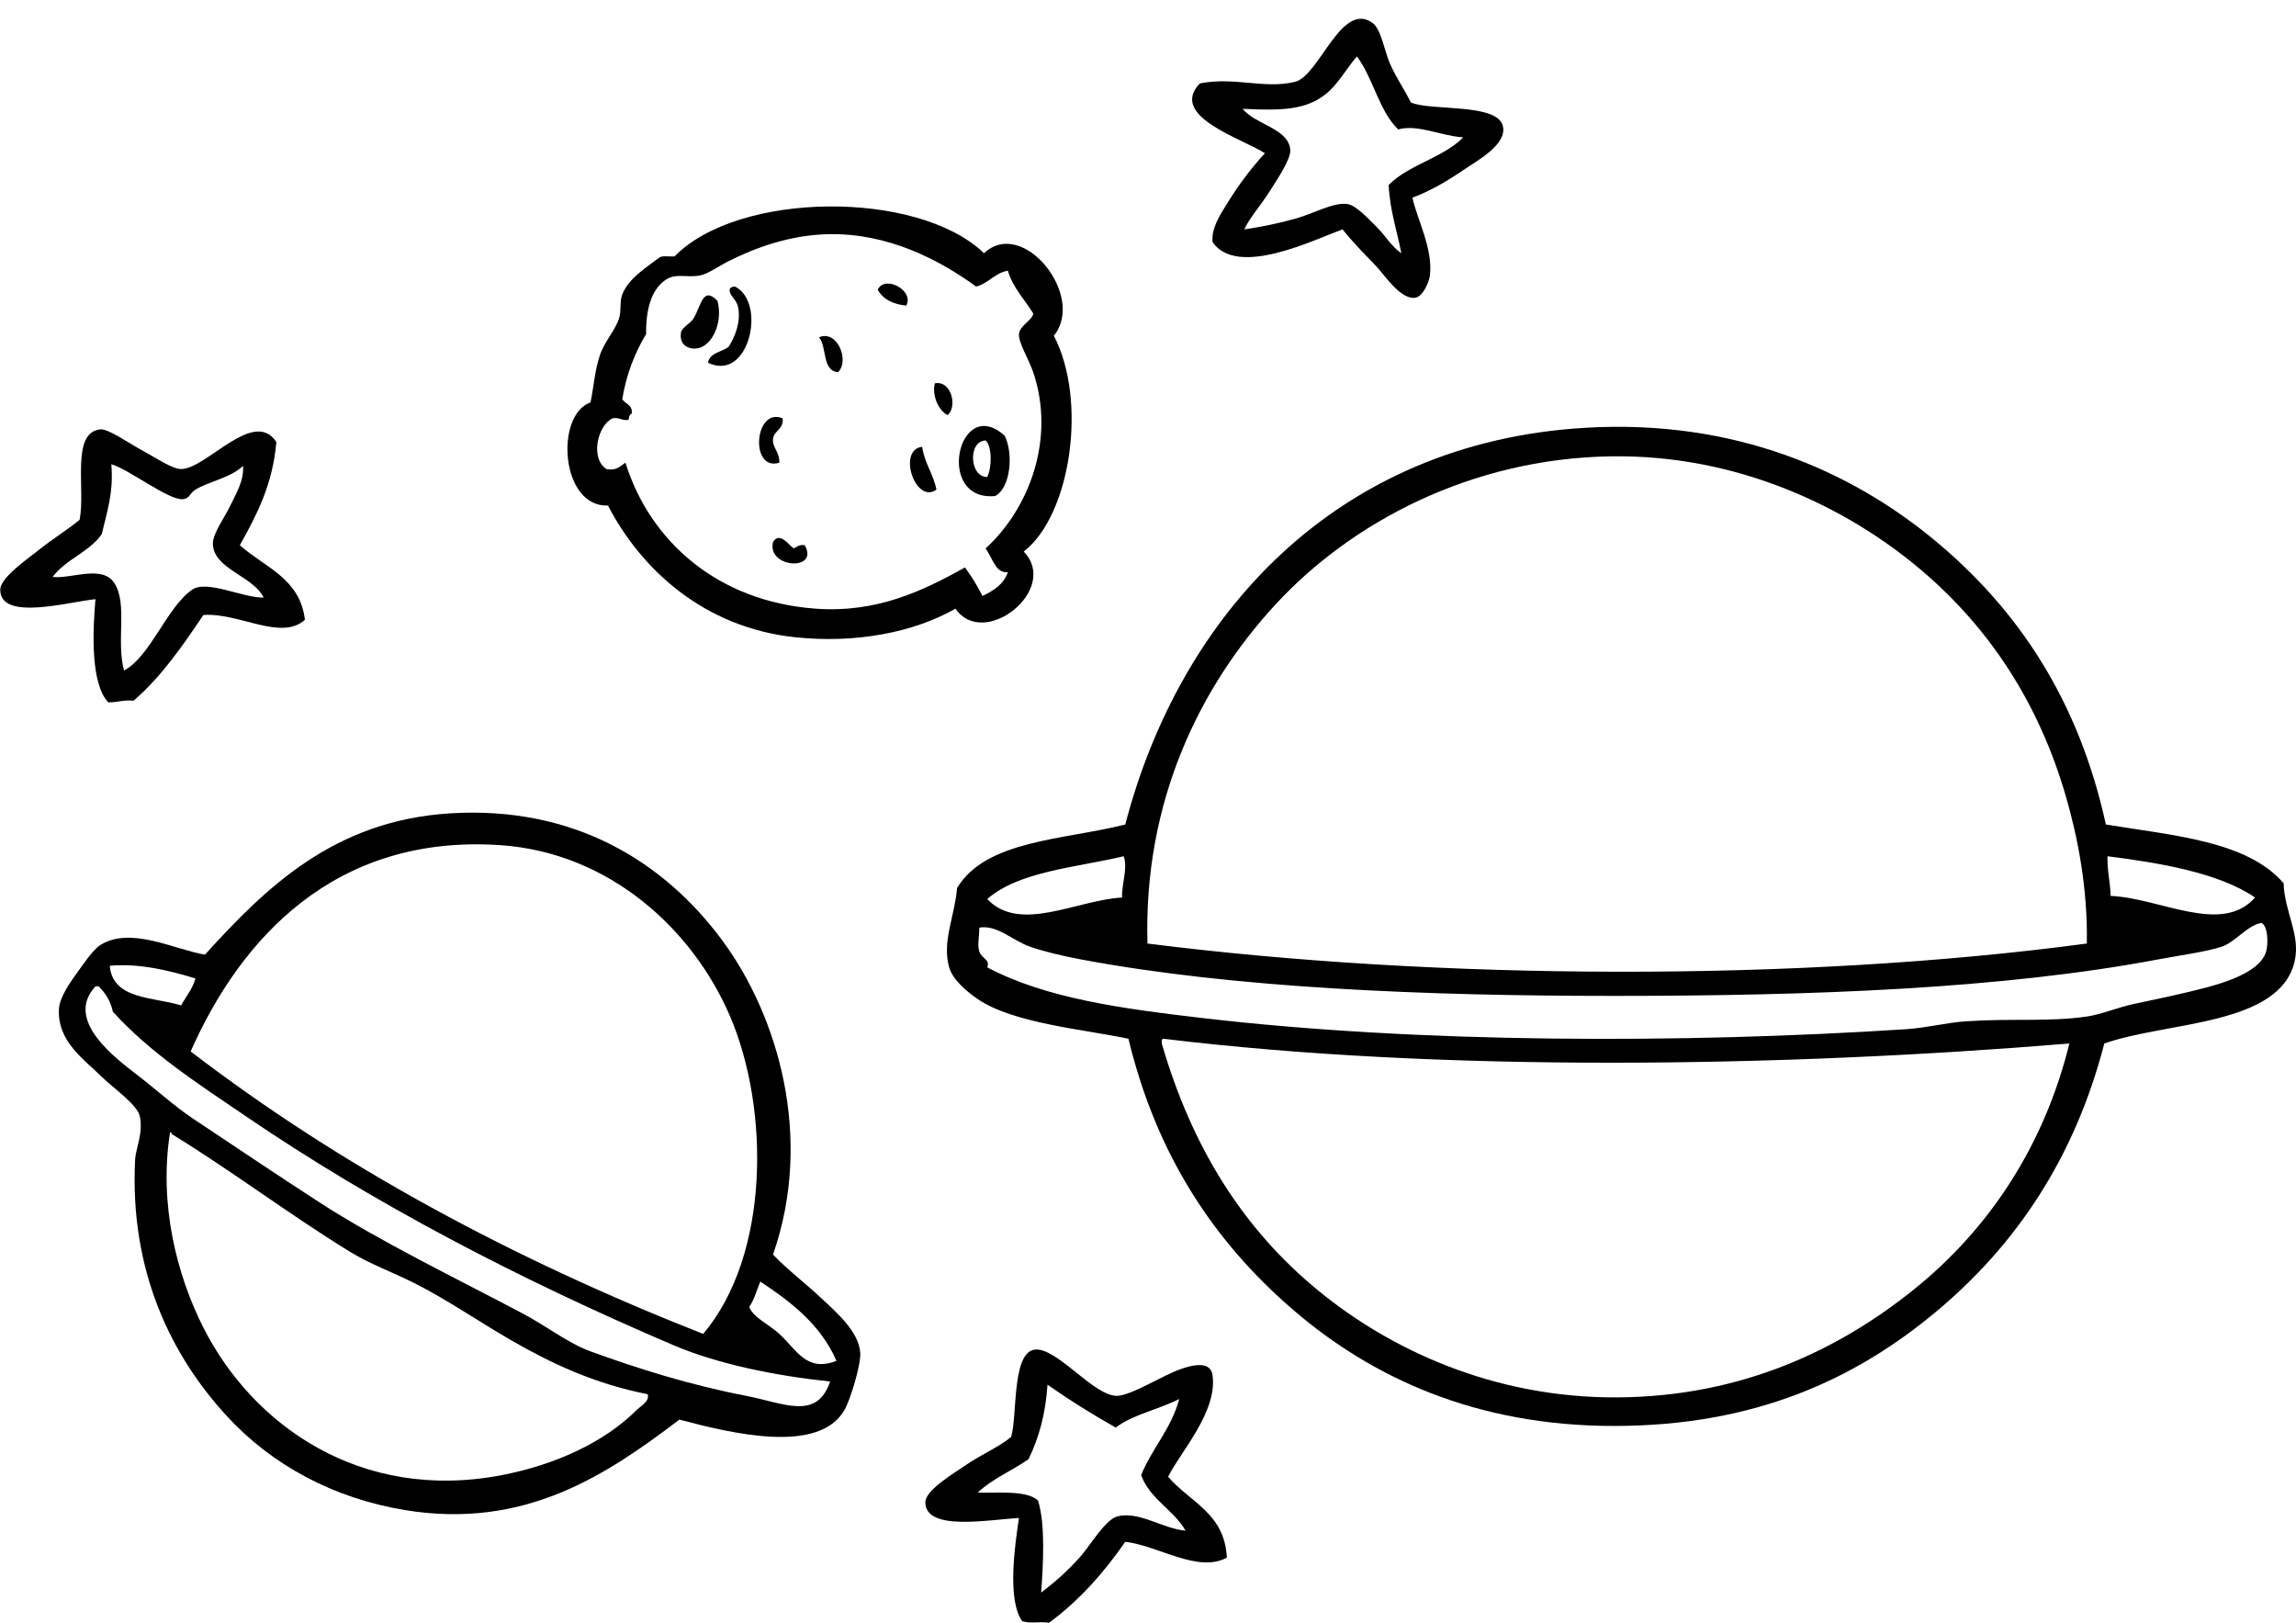 <?xml version="1.0" encoding="UTF-8"?><svg xmlns="http://www.w3.org/2000/svg" xmlns:xlink="http://www.w3.org/1999/xlink" height="2511.3" preserveAspectRatio="xMidYMid meet" version="1.0" viewBox="-0.4 -29.0 3553.6 2511.3" width="3553.6" zoomAndPan="magnify"><defs><clipPath id="a"><path d="M 1465 631 L 3553.211 631 L 3553.211 2178 L 1465 2178 Z M 1465 631"/></clipPath><clipPath id="b"><path d="M 1431 2059 L 1899 2059 L 1899 2482.281 L 1431 2482.281 Z M 1431 2059"/></clipPath></defs><g><g id="change1_3"><path d="M 2050.648 117.277 C 2019.871 141.051 1984.07 142.391 1922.941 139.391 C 1941.809 163.785 1994.41 169.59 1996.617 203.23 C 1997.578 217.711 1975.234 250.379 1964.699 267.082 C 1950.961 288.859 1934.043 307.469 1925.391 326.02 C 1953.461 321.816 1979.121 316.562 2006.441 308.824 C 2032.207 301.547 2063.945 283.562 2085.035 286.73 C 2098.941 288.832 2118.77 310.988 2129.23 321.117 C 2144.062 335.477 2153.125 352.805 2168.535 362.859 C 2161.727 327.906 2150.84 297.055 2148.891 257.262 C 2180.199 225.555 2233.031 215.352 2264.309 183.586 C 2229.785 181.301 2193.512 162.844 2163.617 171.309 C 2133.66 142.328 2125.117 91.922 2099.762 58.344 C 2084.242 75.781 2070.598 101.883 2050.648 117.277 Z M 2183.262 129.551 C 2213.934 143.289 2317.414 129.828 2325.711 166.391 C 2332.062 194.41 2287.32 218.824 2266.762 232.695 C 2238.223 251.977 2214.68 265.926 2185.715 276.906 C 2192.199 308.949 2217.711 355.059 2212.73 397.242 C 2211.648 406.52 2202.512 429.375 2190.633 431.629 C 2167.652 436 2141.977 395.738 2129.23 382.504 C 2108.262 360.742 2093.305 345.906 2077.648 326.02 C 2035.023 340.941 1914.977 401.629 1876.281 345.664 C 1874.332 323.066 1888.75 302.492 1898.391 286.73 C 1916.27 257.504 1934.848 232.848 1957.328 208.148 C 1923.52 185.793 1807.523 151.148 1856.633 100.086 C 1910.863 89.453 1956.32 109.238 2003.988 97.633 C 2041.617 88.465 2075.898 -29.012 2124.328 6.762 C 2137.285 16.34 2143.09 52.602 2151.344 70.617 C 2161.941 93.809 2172.266 107.621 2183.262 129.551" fill="inherit" fill-rule="evenodd"/></g><g id="change1_4"><path d="M 1281.957 333.402 C 1221.816 334.602 1168.074 354.672 1127.234 375.152 C 1112.797 382.379 1095.625 394.871 1083.035 397.254 C 1061.484 401.336 1045.535 392.816 1029.008 404.613 C 1005.605 421.312 999.301 454.27 999.535 488.113 C 982.391 516.809 969.117 549.387 962.699 588.809 C 967.512 596.266 978.812 597.246 977.434 610.906 C 974.141 612.527 972.852 616.16 972.52 620.734 C 961.793 622.449 958.688 616.555 947.957 618.285 C 924.844 628.543 912.344 679.871 938.141 696.867 C 954.293 699.93 959.586 692.121 967.605 687.043 C 1005.637 808.859 1110.625 902.113 1262.316 912.973 C 1357.297 919.777 1428.559 885.078 1493.172 849.125 C 1504.602 865.102 1512.805 878.465 1520.168 893.34 C 1537.273 885.051 1553.086 875.484 1559.48 856.488 C 1540.758 858.352 1536.836 836.785 1525.082 819.664 C 1592.031 758.824 1633.711 650.617 1598.766 547.059 C 1592.453 528.336 1575.539 500.441 1576.668 488.113 C 1577.918 474.367 1597.84 466.422 1598.766 456.188 C 1585.5 434.266 1567.59 416.957 1559.48 389.875 C 1538.688 393.66 1529.953 409.473 1510.355 414.438 C 1453.301 372.961 1374.117 331.539 1281.957 333.402 Z M 1522.633 362.863 C 1582.531 306.285 1680.754 428.984 1630.691 490.574 C 1683.191 591.246 1656.723 768.473 1584.031 824.562 C 1640.664 883.078 1522.359 976.848 1478.434 912.973 C 1413.172 950.016 1323.715 967.012 1230.387 957.188 C 1089.938 942.395 992.219 852.883 940.59 753.355 C 867.199 756.199 858.117 613.289 913.578 593.723 C 918.934 567.77 919.957 544.719 928.309 520.035 C 935.234 499.625 951.785 482.246 957.785 463.551 C 961.547 451.859 958.309 437.926 962.699 426.715 C 972.547 401.551 999.715 385.238 1019.188 370.242 C 1023.828 365.887 1035.406 368.445 1043.734 367.777 C 1141.738 266.957 1419.906 264.207 1522.633 362.863" fill="inherit" fill-rule="evenodd"/></g><g id="change1_5"><path d="M 1402.301 443.898 C 1381.461 441.824 1366.242 434.121 1358.102 419.348 C 1368.906 395.848 1415.035 420.488 1402.301 443.898" fill="inherit" fill-rule="evenodd"/></g><g id="change1_6"><path d="M 1095.32 532.32 C 1098.391 516.562 1116.609 515.953 1127.238 507.758 C 1136.707 493.004 1146.727 469.848 1141.977 446.367 C 1139.109 432.168 1125.617 427.41 1129.699 416.895 C 1131.68 415.602 1133.688 414.332 1137.07 414.434 C 1186.648 438.715 1159.207 563.238 1095.32 532.32" fill="inherit" fill-rule="evenodd"/></g><g id="change1_7"><path d="M 1110.051 436.523 C 1119.645 471.543 1099.691 514.09 1070.762 510.207 C 1060.891 508.875 1051.133 501.969 1053.574 485.645 C 1054.742 477.812 1068.562 471.453 1073.211 463.547 C 1085.074 443.379 1087.453 413.32 1110.051 436.523" fill="inherit" fill-rule="evenodd"/></g><g id="change1_8"><path d="M 1296.707 547.043 C 1271.375 544.535 1279.922 508.152 1267.238 493.012 C 1295.098 480.77 1315.066 528.535 1296.707 547.043" fill="inherit" fill-rule="evenodd"/></g><g id="change1_9"><path d="M 1446.504 564.242 C 1472.105 559.207 1481.863 600.594 1466.148 613.359 C 1451.84 606.066 1441.797 582.496 1446.504 564.242" fill="inherit" fill-rule="evenodd"/></g><g id="change1_10"><path d="M 1210.734 618.277 C 1213.457 634.727 1197.355 637.473 1196.004 650.207 C 1194.562 663.828 1206.277 669.516 1205.828 687.039 C 1160.012 701.375 1166.648 600.754 1210.734 618.277" fill="inherit" fill-rule="evenodd"/></g><g id="change1_11"><path d="M 1525.09 652.66 C 1497.34 653.406 1500.07 709.695 1527.551 709.137 C 1534.504 695.762 1535.73 662.789 1525.09 652.66 Z M 1554.562 645.285 C 1568.566 673.043 1563.641 726.312 1539.828 738.609 C 1446.289 747.711 1482.543 580.266 1554.562 645.285" fill="inherit" fill-rule="evenodd"/></g><g clip-path="url(#a)" id="change1_2"><path d="M 1797.703 1585.879 C 1844.301 1746.309 1923.211 1872.828 2040.832 1969 C 2151.582 2059.551 2311.219 2134.57 2502.523 2133.539 C 2697.012 2132.5 2847.797 2058.258 2961.781 1966.539 C 3078.84 1872.359 3163.465 1743.871 3202.461 1585.879 C 2758.965 1622.508 2232.852 1631.008 1800.152 1578.508 C 1797.293 1578.93 1797.492 1582.398 1797.703 1585.879 Z M 3438.215 1436.07 C 3413.582 1444.156 3375.02 1449.109 3339.992 1455.719 C 3097.98 1501.387 2804.262 1512.211 2495.156 1512.211 C 2205.953 1512.199 1908.465 1500.148 1672.453 1455.719 C 1644.582 1450.48 1615.242 1443.578 1593.863 1436.07 C 1566.363 1426.41 1542.883 1401.711 1515.273 1406.605 C 1515.242 1423.578 1512.031 1432.598 1515.273 1443.438 C 1518.551 1454.406 1532.59 1455.641 1527.551 1468 C 1618.371 1516.23 1736.531 1531.98 1861.551 1546.59 C 2195.051 1585.551 2602.582 1586.25 2949.508 1563.777 C 2981.336 1561.719 3011.875 1553.566 3042.828 1551.5 C 3114.09 1546.719 3170.332 1552.711 3229.469 1544.129 C 3251.66 1540.918 3276.336 1530.258 3303.148 1524.477 C 3329.113 1518.898 3355.793 1513.469 3381.734 1507.297 C 3424.09 1497.219 3495.961 1480.918 3506.992 1443.438 C 3510.457 1431.66 3509.934 1403.738 3499.621 1399.238 C 3477.344 1403.328 3458.883 1429.297 3438.215 1436.07 Z M 1738.762 1296.086 C 1663.984 1313.82 1576.902 1319.23 1527.551 1362.398 C 1578.281 1415.457 1664.602 1364.246 1736.305 1359.938 C 1735.422 1338.559 1745.52 1315.18 1738.762 1296.086 Z M 3261.406 1296.086 C 3260.859 1318.738 3265.723 1335.969 3266.309 1357.488 C 3342.695 1360.539 3438.172 1418.758 3489.793 1359.938 C 3432.961 1320.969 3339.117 1305.988 3261.406 1296.086 Z M 3197.559 1205.219 C 3155.051 1057.438 3077.598 942.191 2974.055 854.031 C 2858.848 755.926 2688.84 674.09 2492.715 677.207 C 2275.273 680.664 2090.742 780.027 1974.523 905.605 C 1856.645 1032.969 1769.172 1211.398 1775.594 1431.16 C 2221.887 1487.848 2784.035 1490.879 3229.469 1431.16 C 3231.02 1344.801 3215.02 1266 3197.559 1205.219 Z M 3258.941 1246.969 C 3363.73 1264.168 3477.52 1272.336 3534 1337.84 C 3535.547 1382.84 3560.332 1417.508 3551.199 1458.18 C 3528.551 1558.98 3353.18 1551.648 3256.5 1585.879 C 3210.746 1762.789 3120.238 1897.391 2996.156 2000.918 C 2871.578 2104.879 2716.5 2177.75 2497.621 2177.75 C 2282.203 2177.75 2121.535 2101.609 2001.531 1998.469 C 1878.555 1892.762 1789.402 1758.238 1746.125 1578.508 C 1676.59 1563.828 1568.152 1554.789 1512.812 1517.117 C 1495.609 1505.406 1473.902 1486.738 1468.609 1468 C 1457.32 1428 1477.234 1389.238 1480.895 1345.207 C 1525.941 1270.73 1645.781 1271.059 1741.211 1246.969 C 1826.121 921.785 2067.914 655.645 2453.41 633.004 C 2684.957 619.402 2864.254 700.504 2991.254 804.914 C 3123.461 913.609 3216.848 1055 3258.941 1246.969" fill="inherit" fill-rule="evenodd"/></g><g id="change1_12"><path d="M 157.172 797.555 C 137.637 825.488 101.258 836.602 81.043 863.867 C 110.23 867.141 158.262 844.41 176.82 873.684 C 197.34 906.047 179.188 962.586 191.555 1008.762 C 232.73 986.586 258.023 910.273 297.16 883.504 C 320.008 867.891 375.707 896.484 407.672 895.793 C 391.594 862.191 329.547 851.637 329.078 812.289 C 328.898 796.645 347.402 771.711 356.102 753.352 C 365.406 733.703 377.418 715.195 375.742 691.961 C 356.973 710.41 321.664 716.422 302.074 728.789 C 292.195 735.02 293.5 742.578 282.426 743.523 C 260.602 745.391 197.898 696.438 171.906 689.488 C 175.711 734.223 164.73 764.176 157.172 797.555 Z M 427.316 655.105 C 421.641 721.473 396.582 768.457 370.836 814.746 C 408.762 848.855 464.008 865.652 471.527 930.176 C 434.426 963.555 369.145 918.555 314.348 922.801 C 282.035 970.707 249.371 1018.281 206.289 1055.422 C 190.547 1053.586 181.328 1058.281 166.996 1057.879 C 139.02 1027.348 143.355 945.219 147.352 898.238 C 107.414 902 -0.355 933.188 0 883.504 C 0.133 864.801 42.242 836.094 56.484 824.566 C 81.305 804.492 102.145 792.422 122.793 775.449 C 132.359 728.246 108.797 640.43 154.711 635.469 C 166.922 634.152 197.727 656.121 218.57 667.395 C 240.082 679.023 265.891 696.863 279.965 696.863 C 319.035 696.863 392.523 601.57 427.316 655.105" fill="inherit" fill-rule="evenodd"/></g><g id="change1_13"><path d="M 1426.867 662.465 C 1430.617 688.191 1444.117 704.164 1448.961 728.773 C 1416.406 752.16 1387.758 666.965 1426.867 662.465" fill="inherit" fill-rule="evenodd"/></g><g id="change1_14"><path d="M 1227.938 819.648 C 1233.25 817.586 1236.32 813.285 1245.137 814.738 C 1268.145 855.516 1186.297 850.543 1196.016 809.816 C 1206.223 793.52 1219.121 813.078 1227.938 819.648" fill="inherit" fill-rule="evenodd"/></g><g id="change1_15"><path d="M 1159.172 1993.559 C 1165.859 2010.352 1188.281 2019.359 1205.828 2035.309 C 1232.719 2059.73 1247.23 2094.988 1294.238 2077.059 C 1269.941 2021.129 1224.539 1986.309 1176.359 1954.262 C 1170.84 1967.57 1166.969 1982.539 1159.172 1993.559 Z M 314.348 2025.488 C 390.68 2176.422 557.629 2295.828 776.055 2253.879 C 860.574 2237.648 935.898 2202.09 984.805 2153.191 C 990.914 2147.078 1005.621 2139.68 1001.988 2128.629 C 919.328 2112.23 853.766 2081.43 790.789 2045.129 C 740.027 2015.871 690.934 1981.828 640.984 1956.719 C 606.527 1939.398 572.301 1927.328 540.293 1907.602 C 445 1848.879 359.035 1783.449 265.23 1725.871 C 265.086 1724.371 264.863 1722.961 262.773 1723.41 C 245.324 1834.469 272.969 1943.672 314.348 2025.488 Z M 206.289 1630.09 C 239.676 1655.461 268.105 1681.93 297.16 1701.309 C 366.832 1747.77 429.895 1790.199 493.629 1831.469 C 586.996 1891.941 704.527 1948.66 807.984 2003.379 C 846.203 2023.602 878.66 2049.602 913.578 2062.32 C 986.211 2088.781 1066.73 2114.199 1154.262 2131.09 C 1213.07 2142.441 1263.828 2169.789 1284.422 2108.98 C 1198.52 2100 1109.578 2081.699 1041.289 2052.5 C 801.312 1949.91 579.246 1834.07 380.656 1698.852 C 307.148 1648.801 232.527 1600.91 174.367 1536.762 C 170.645 1520.02 162.684 1507.52 152.262 1497.469 C 150.629 1497.469 148.988 1497.469 147.355 1497.469 C 103.133 1544.98 164.375 1598.23 206.289 1630.09 Z M 169.453 1465.551 C 174.086 1518.219 236.18 1513.43 279.965 1526.941 C 287.398 1513.09 297.496 1501.898 302.074 1485.199 C 263.477 1473.469 216.234 1461.359 169.453 1465.551 Z M 1129.699 1544.129 C 1071.969 1409.07 942.621 1290.23 773.594 1278.898 C 516.984 1261.691 371.344 1424.73 294.699 1598.16 C 526.844 1776.141 793.629 1919.512 1087.949 2035.309 C 1191.512 1912.719 1190.691 1686.828 1129.699 1544.129 Z M 1196.012 1912.512 C 1219.059 1936.602 1244.398 1955.27 1272.141 1981.281 C 1293.129 2000.969 1329.18 2031.82 1331.078 2064.781 C 1332.109 2082.59 1316.16 2136.531 1306.52 2153.191 C 1266.859 2221.801 1133.25 2189.68 1051.109 2167.922 C 939.465 2252.602 812.895 2338.641 626.25 2307.91 C 515.137 2289.609 420.234 2237.84 351.188 2163.012 C 265.109 2069.73 199.836 1938.34 208.742 1765.16 C 209.586 1748.859 221.402 1724.738 216.117 1698.852 C 212.363 1680.48 175.281 1655.281 157.176 1637.461 C 128.699 1609.441 87.832 1582.211 90.863 1531.852 C 91.875 1515.172 107.719 1491.551 117.879 1477.82 C 126.598 1466.051 142.781 1441.148 154.715 1433.621 C 201.848 1403.859 270.031 1440.75 316.801 1448.352 C 410.633 1345.141 515.797 1241.25 695.012 1229.781 C 890.527 1217.27 1029.23 1307.02 1117.422 1426.25 C 1203 1541.98 1259.648 1730.352 1196.012 1912.512" fill="inherit" fill-rule="evenodd"/></g><g clip-path="url(#b)" id="change1_1"><path d="M 1591.402 2229.32 C 1565.723 2247.02 1535.082 2259.758 1512.812 2280.898 C 1538.016 2282.09 1588.758 2276.25 1606.148 2293.168 C 1617.852 2329.59 1614.172 2392.301 1611.051 2435.621 C 1629.441 2421.629 1651.195 2403.359 1672.453 2379.129 C 1687.148 2362.379 1710.281 2322.719 1728.949 2317.73 C 1761.91 2308.918 1799.109 2336.668 1834.551 2339.84 C 1815.738 2307.059 1779.707 2291.52 1765.777 2253.879 C 1782.758 2211.918 1812.328 2182.551 1824.719 2136 C 1793.461 2152.219 1753.441 2159.688 1726.48 2180.211 C 1689.77 2159.617 1654.551 2137.52 1620.879 2113.898 C 1617.91 2159.23 1607.312 2196.941 1591.402 2229.32 Z M 1807.527 2256.34 C 1840.594 2295.309 1895.32 2312.629 1898.395 2381.59 C 1853.555 2405.871 1792.309 2362.832 1741.215 2357.031 C 1708.031 2404.891 1669.996 2447.891 1623.34 2482.281 C 1605.637 2479.961 1596.738 2484.078 1581.586 2479.828 C 1558.129 2446.219 1570.383 2362.68 1576.672 2320.191 C 1530.551 2322.551 1431.531 2341.559 1431.773 2295.629 C 1431.879 2276.898 1477.5 2249.969 1493.176 2239.148 C 1520.125 2220.539 1543.289 2212 1564.395 2194.938 C 1575.203 2162.141 1563.695 2051.277 1608.594 2059.867 C 1643.789 2066.598 1692.262 2128.84 1726.48 2131.09 C 1742.133 2132.121 1772.227 2115.359 1800.156 2101.617 C 1808.867 2097.328 1871.434 2064.668 1876.289 2099.156 C 1884.293 2156 1825.812 2218.957 1807.527 2256.34" fill="inherit" fill-rule="evenodd"/></g></g></svg>